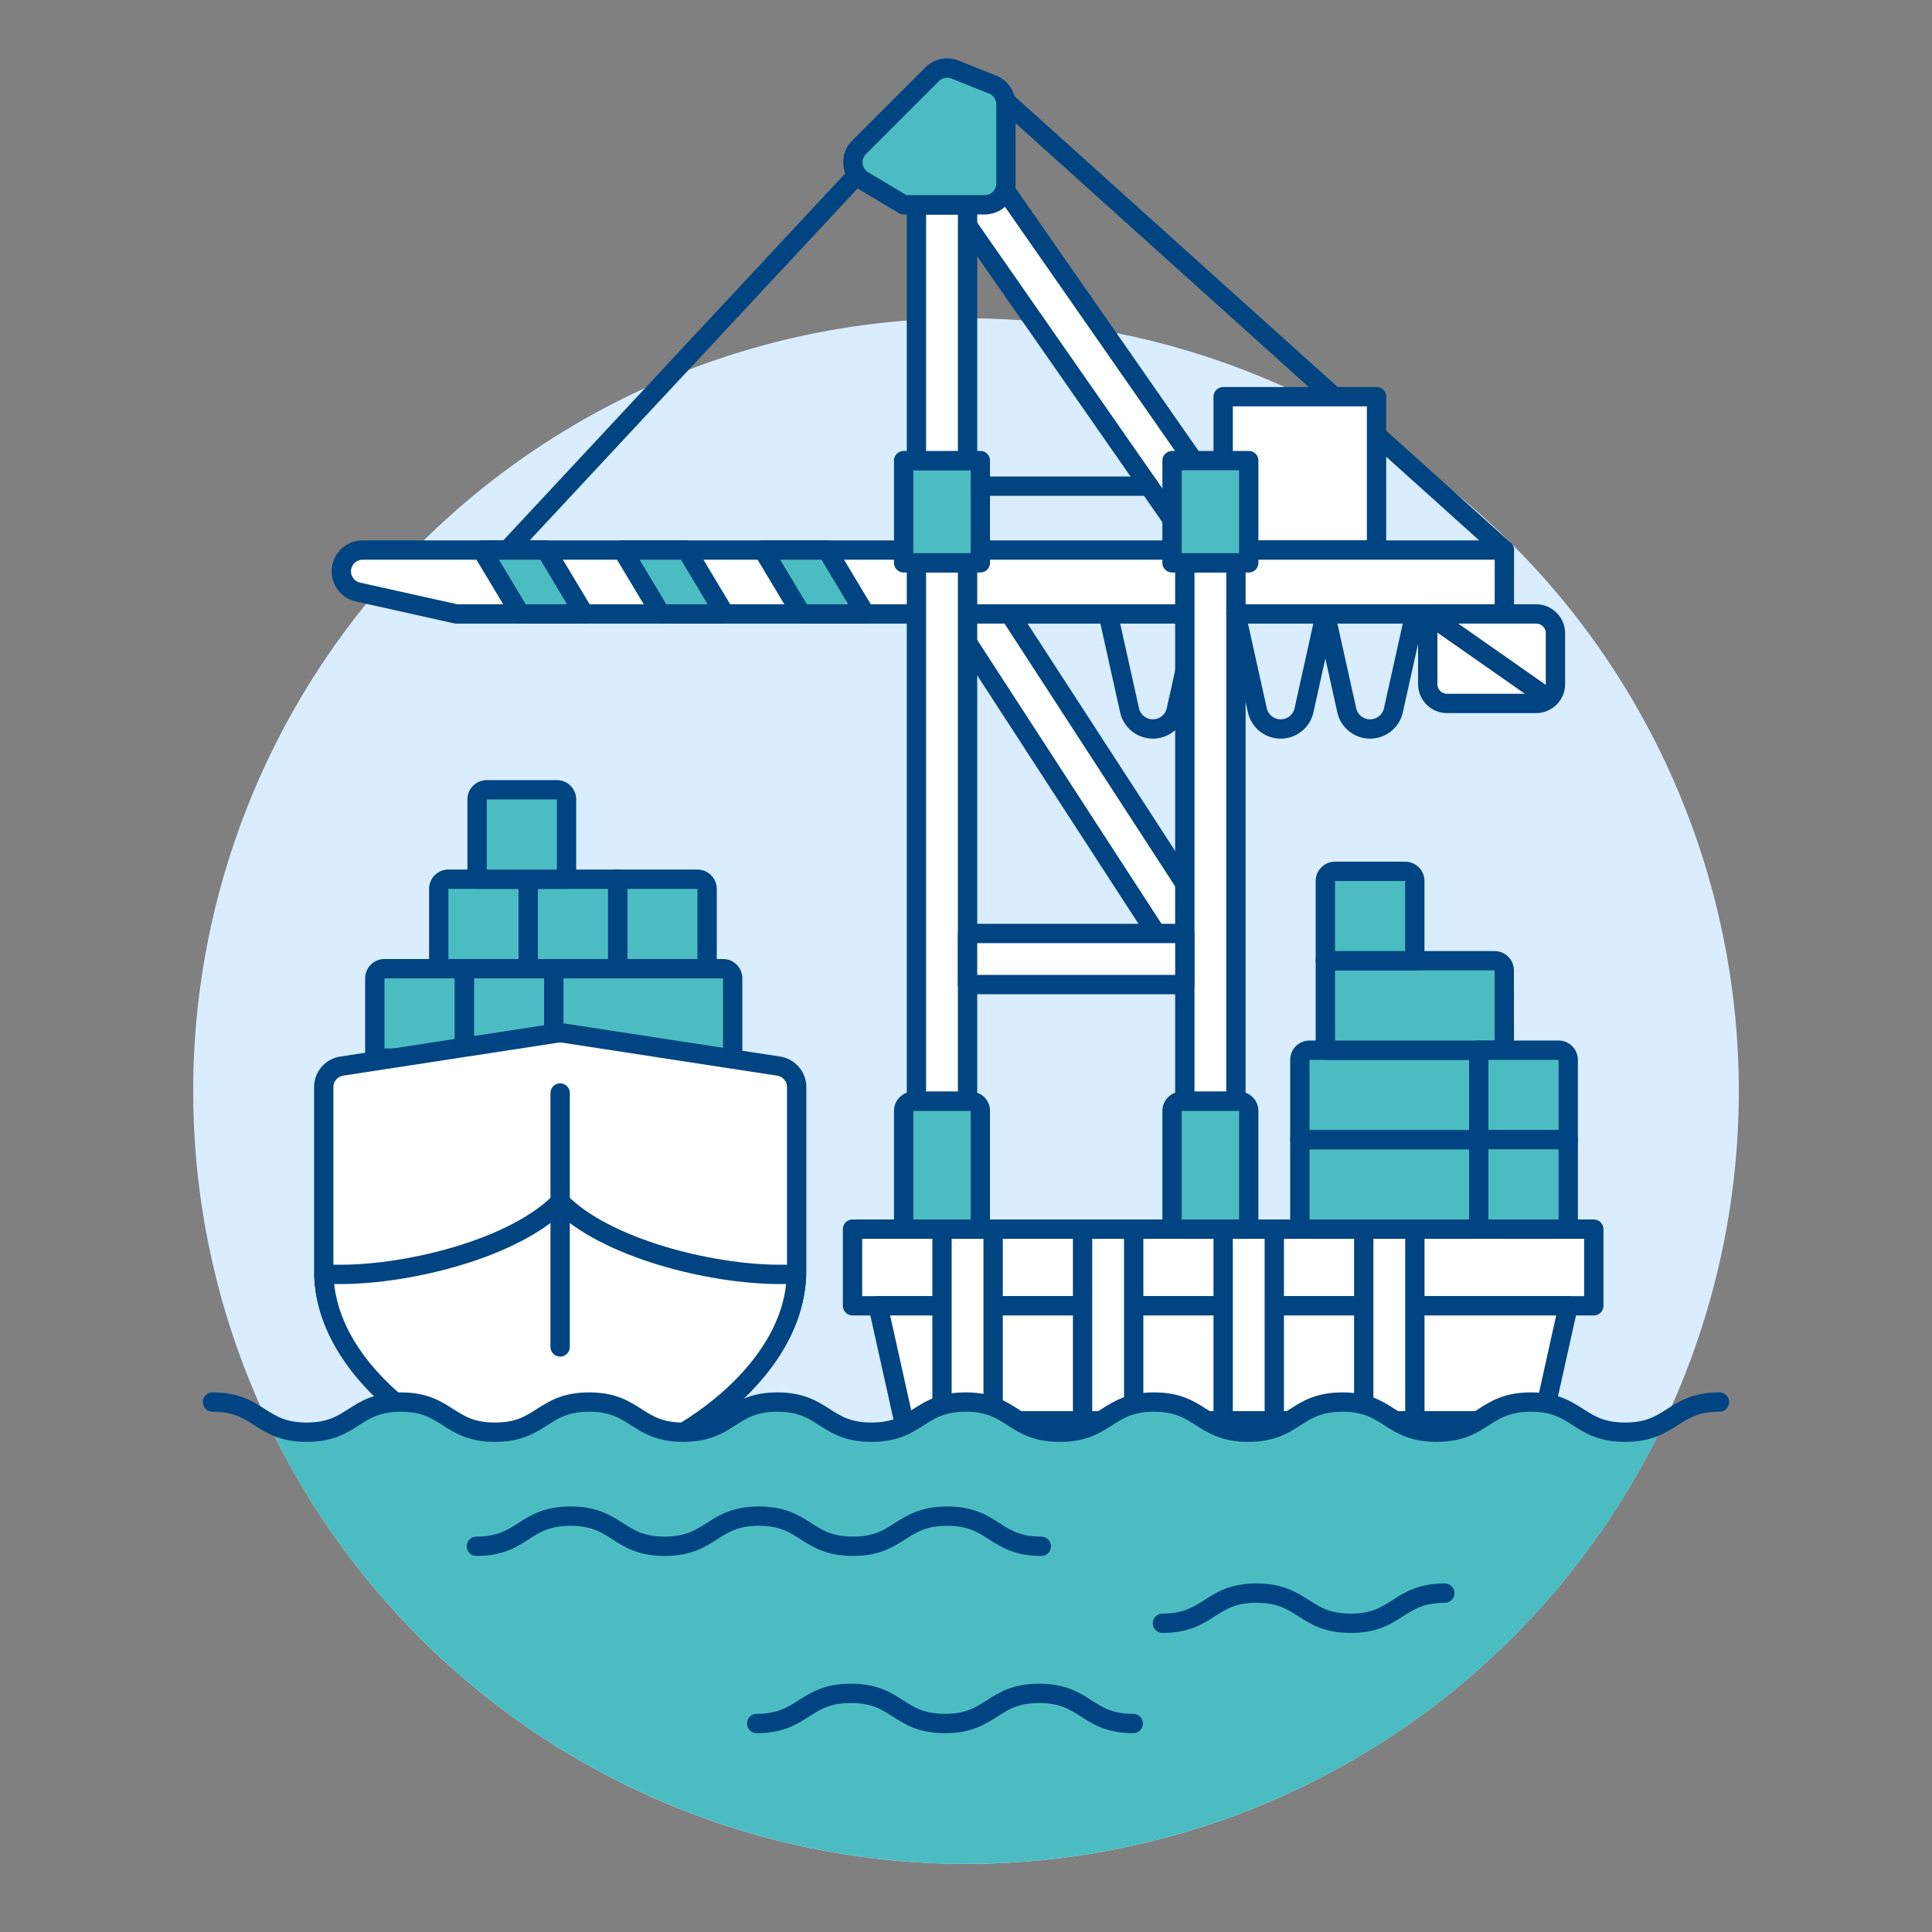 <svg viewBox="0 0 100 100" height="100" width="100" xmlns="http://www.w3.org/2000/svg"><rect x="0" y="0" width="100" height="100" fill="#808080" stroke="none"/><path d="M10.000 56.475 A40.000 40.000 0 1 0 90.000 56.475 A40.000 40.000 0 1 0 10.000 56.475 Z" fill="#d9edff"/><path d="M37.924,54.769H28.663v-4.63h8.761a.5.5,0,0,1,.5.5Z" fill="#4cbcc3" stroke="#004481" stroke-linecap="round" stroke-linejoin="round"/><path d="M24.032 50.139H28.663V54.77H24.032z" fill="#4cbcc3" stroke="#004481" stroke-linecap="round" stroke-linejoin="round"/><path d="M31.97,50.139H36.6V46.008a.5.5,0,0,0-.5-.5H31.97Z" fill="#4cbcc3" stroke="#004481" stroke-linecap="round" stroke-linejoin="round"/><path d="M22.709,50.139H27.34V45.508H23.209a.5.5,0,0,0-.5.5Z" fill="#4cbcc3" stroke="#004481" stroke-linecap="round" stroke-linejoin="round"/><path d="M27.34 45.508H31.971V50.139H27.34z" fill="#4cbcc3" stroke="#004481" stroke-linecap="round" stroke-linejoin="round"/><path d="M24.694,45.508h4.63v-4.13a.5.5,0,0,0-.5-.5h-3.63a.5.5,0,0,0-.5.5Z" fill="#4cbcc3" stroke="#004481" stroke-linecap="round" stroke-linejoin="round"/><path d="M19.4,54.769h4.63v-4.63H19.9a.5.5,0,0,0-.5.5Z" fill="#4cbcc3" stroke="#004481" stroke-linecap="round" stroke-linejoin="round"/><path d="M28.993,76.6h0c-5.98-1.095-12.237-5.611-12.237-10.837V56.27a1.1,1.1,0,0,1,.935-1.089l11.135-1.709a1.107,1.107,0,0,1,.335,0L40.3,55.181a1.1,1.1,0,0,1,.935,1.089v9.492C41.231,70.988,34.974,75.5,28.993,76.6Z" fill="#ffffff"/><path d="M28.993,76.6h0c-5.98-1.095-12.237-5.611-12.237-10.837V56.27a1.1,1.1,0,0,1,.935-1.089l11.135-1.709a1.107,1.107,0,0,1,.335,0L40.3,55.181a1.1,1.1,0,0,1,.935,1.089v9.492C41.231,70.988,34.974,75.5,28.993,76.6Z" fill="none" stroke="#004481" stroke-linecap="round" stroke-linejoin="round"/><path d="M16.766,65.961C16.873,71.1,23.09,75.518,28.993,76.6c5.905-1.081,12.12-5.5,12.228-10.638H40.36c-3.624,0-9.046-1.376-11.367-3.754h0c-2.32,2.378-7.741,3.754-11.366,3.754Z" fill="#ffffff" stroke="#004481" stroke-linecap="round" stroke-linejoin="round"/><path d="M28.993 56.575L28.993 69.716" fill="none" stroke="#004481" stroke-linecap="round" stroke-linejoin="round"/><path d="M52.065 5.252L77.864 28.47" fill="none" stroke="#004481" stroke-linecap="round" stroke-linejoin="round"/><path d="M57.357,31.778l1.108,4.985a1.238,1.238,0,0,0,1.207.969h0a1.238,1.238,0,0,0,1.208-.969l1.108-4.985" fill="none" stroke="#004481" stroke-linecap="round" stroke-linejoin="round"/><path d="M54.418 28.775H57.064V50.345H54.418z" fill="#ffffff" stroke="#004481" stroke-linecap="round" stroke-linejoin="round" transform="translate(-12.553 36.732) rotate(-32.993)"/><path d="M63.311 20.533 L71.249 20.533 L71.249 28.471 L63.311 28.471 Z" fill="#ffffff" stroke="#004481" stroke-linecap="round" stroke-linejoin="round"/><path d="M54.08 5.458H56.726V28.548H54.08z" fill="#ffffff" stroke="#004481" stroke-linecap="round" stroke-linejoin="round" transform="translate(0.222 34.715) rotate(-34.857)"/><path d="M77.864,31.778H23.621l-5.093-1.134a1.1,1.1,0,0,1-.861-1.073h0a1.1,1.1,0,0,1,1.1-1.1h59.1Z" fill="#ffffff" stroke="#004481" stroke-linecap="round" stroke-linejoin="round"/><path d="M44.127 63.619 L82.494 63.619 L82.494 67.588 L44.127 67.588 Z" fill="#ffffff" stroke="#004481" stroke-linecap="round" stroke-linejoin="round"/><path d="M79.848 73.541L46.773 73.541 45.45 67.588 81.171 67.588 79.848 73.541z" fill="#ffffff"/><path d="M79.848 73.541L46.773 73.541 45.45 67.588 81.171 67.588 79.848 73.541z" fill="none" stroke="#004481" stroke-linecap="round" stroke-linejoin="round"/><path d="M48.758 63.619H51.404V73.541H48.758z" fill="#ffffff" stroke="#004481" stroke-linecap="round" stroke-linejoin="round"/><path d="M56.034 63.619H58.68V73.541H56.034z" fill="#ffffff" stroke="#004481" stroke-linecap="round" stroke-linejoin="round"/><path d="M63.311 63.619H65.957V73.541H63.311z" fill="#ffffff" stroke="#004481" stroke-linecap="round" stroke-linejoin="round"/><path d="M70.587 63.619H73.233V73.541H70.587z" fill="#ffffff" stroke="#004481" stroke-linecap="round" stroke-linejoin="round"/><path d="M47.435 29.133H50.081V57.004H47.435z" fill="#ffffff" stroke="#004481" stroke-linecap="round" stroke-linejoin="round"/><path d="M61.326 29.133H63.972V57.004H61.326z" fill="#ffffff" stroke="#004481" stroke-linecap="round" stroke-linejoin="round"/><path d="M50.081 48.315H61.327V50.961H50.081z" fill="#ffffff" stroke="#004481" stroke-linecap="round" stroke-linejoin="round"/><path d="M46.773 23.840 L50.742 23.840 L50.742 29.132 L46.773 29.132 Z" fill="#4cbcc3" stroke="#004481" stroke-linecap="round" stroke-linejoin="round"/><path d="M60.665 23.840 L64.634 23.840 L64.634 29.132 L60.665 29.132 Z" fill="#4cbcc3" stroke="#004481" stroke-linecap="round" stroke-linejoin="round"/><path d="M79.51,36.409H74.9a1,1,0,0,1-1-1V31.778H79.51a1,1,0,0,1,1,1v2.631A1,1,0,0,1,79.51,36.409Z" fill="#ffffff" stroke="#004481" stroke-linecap="round" stroke-linejoin="round"/><path d="M47.435 10.61H50.081V23.84H47.435z" fill="#ffffff" stroke="#004481" stroke-linecap="round" stroke-linejoin="round"/><path d="M44.355 9.058L26.267 28.47" fill="none" stroke="#004481" stroke-linecap="round" stroke-linejoin="round"/><path d="M50.742 25.163L59.474 25.163" fill="none" stroke="#004481" stroke-linecap="round" stroke-linejoin="round"/><path d="M50.742,63.619H46.773V57.5a.5.5,0,0,1,.5-.5h2.969a.5.5,0,0,1,.5.5Z" fill="#4cbcc3" stroke="#004481" stroke-linecap="round" stroke-linejoin="round"/><path d="M64.634,63.619H60.665V57.5a.5.5,0,0,1,.5-.5h2.969a.5.5,0,0,1,.5.5Z" fill="#4cbcc3" stroke="#004481" stroke-linecap="round" stroke-linejoin="round"/><path d="M30.236 31.778L26.928 31.778 24.944 28.47 28.251 28.47 30.236 31.778z" fill="#4cbcc3" stroke="#004481" stroke-linecap="round" stroke-linejoin="round"/><path d="M37.512 31.778L34.205 31.778 32.22 28.47 35.528 28.47 37.512 31.778z" fill="#4cbcc3" stroke="#004481" stroke-linecap="round" stroke-linejoin="round"/><path d="M44.789 31.778L41.481 31.778 39.497 28.47 42.804 28.47 44.789 31.778z" fill="#4cbcc3" stroke="#004481" stroke-linecap="round" stroke-linejoin="round"/><path d="M44.464,7.627l3.78-3.779A1.1,1.1,0,0,1,49.433,3.6l1.939.776A1.1,1.1,0,0,1,52.065,5.4v4.1a1.1,1.1,0,0,1-1.1,1.1h-4.19l-2.1-1.258A1.1,1.1,0,0,1,44.464,7.627Z" fill="#4cbcc3" stroke="#004481" stroke-linecap="round" stroke-linejoin="round"/><path d="M80.121 36.137L73.895 31.778" fill="none" stroke="#004481" stroke-linecap="round" stroke-linejoin="round"/><path d="M63.972,31.778l1.108,4.985a1.238,1.238,0,0,0,1.207.969h0a1.238,1.238,0,0,0,1.208-.969L68.6,31.778l1.108,4.985a1.236,1.236,0,0,0,1.207.969h0a1.238,1.238,0,0,0,1.208-.969l1.107-4.985" fill="none" stroke="#004481" stroke-linecap="round" stroke-linejoin="round"/><path d="M67.28 58.988H76.541V63.619H67.28z" fill="#4cbcc3" stroke="#004481" stroke-linecap="round" stroke-linejoin="round"/><path d="M76.541,58.988H67.28v-4.13a.5.5,0,0,1,.5-.5h8.761Z" fill="#4cbcc3" stroke="#004481" stroke-linecap="round" stroke-linejoin="round"/><path d="M77.864,54.358H68.6v-4.63h8.761a.5.5,0,0,1,.5.5Z" fill="#4cbcc3" stroke="#004481" stroke-linecap="round" stroke-linejoin="round"/><path d="M76.541,58.988h4.63v-4.13a.5.5,0,0,0-.5-.5h-4.13Z" fill="#4cbcc3" stroke="#004481" stroke-linecap="round" stroke-linejoin="round"/><path d="M76.541 58.988H81.172V63.619H76.541z" fill="#4cbcc3" stroke="#004481" stroke-linecap="round" stroke-linejoin="round"/><path d="M68.6,49.728h4.63V45.6a.5.5,0,0,0-.5-.5H69.1a.5.5,0,0,0-.5.5Z" fill="#4cbcc3" stroke="#004481" stroke-linecap="round" stroke-linejoin="round"/><path d="M79.235,72.57c-2.439,0-2.439,1.56-4.879,1.56s-2.437-1.56-4.874-1.56-2.437,1.56-4.874,1.56-2.438-1.56-4.876-1.56-2.437,1.56-4.875,1.56-2.438-1.56-4.875-1.56-2.437,1.56-4.873,1.56-2.436-1.56-4.871-1.56-2.437,1.56-4.874,1.56S32.93,72.57,30.5,72.57s-2.437,1.56-4.874,1.56-2.437-1.56-4.874-1.56-2.437,1.56-4.874,1.56a3.718,3.718,0,0,1-2.024-.526,40.007,40.007,0,0,0,72.3,0,3.73,3.73,0,0,1-2.036.531C81.677,74.13,81.677,72.57,79.235,72.57Z" fill="#4cbcc3"/><path d="M11,72.57c2.437,0,2.437,1.56,4.873,1.56s2.437-1.56,4.874-1.56,2.437,1.56,4.874,1.56,2.437-1.56,4.874-1.56,2.435,1.56,4.869,1.56,2.437-1.56,4.874-1.56,2.435,1.56,4.871,1.56,2.436-1.56,4.873-1.56,2.438,1.56,4.875,1.56,2.438-1.56,4.876-1.56,2.437,1.56,4.875,1.56,2.437-1.56,4.874-1.56,2.437,1.56,4.875,1.56,2.439-1.56,4.879-1.56,2.441,1.56,4.882,1.56S86.559,72.57,89,72.57" fill="none" stroke="#004481" stroke-linecap="round" stroke-linejoin="round"/><path d="M24.659,80.035c2.437,0,2.437-1.56,4.874-1.56s2.437,1.56,4.874,1.56,2.437-1.56,4.874-1.56,2.435,1.56,4.869,1.56,2.437-1.56,4.874-1.56,2.435,1.56,4.871,1.56" fill="none" stroke="#004481" stroke-linecap="round" stroke-linejoin="round"/><path d="M39.169,89.208c2.437,0,2.437-1.56,4.874-1.56s2.434,1.56,4.869,1.56,2.437-1.56,4.874-1.56,2.435,1.56,4.87,1.56" fill="none" stroke="#004481" stroke-linecap="round" stroke-linejoin="round"/><path d="M74.783,82.46c-2.434,0-2.434,1.56-4.869,1.56s-2.437-1.56-4.874-1.56-2.435,1.56-4.87,1.56" fill="none" stroke="#004481" stroke-linecap="round" stroke-linejoin="round"/></svg>